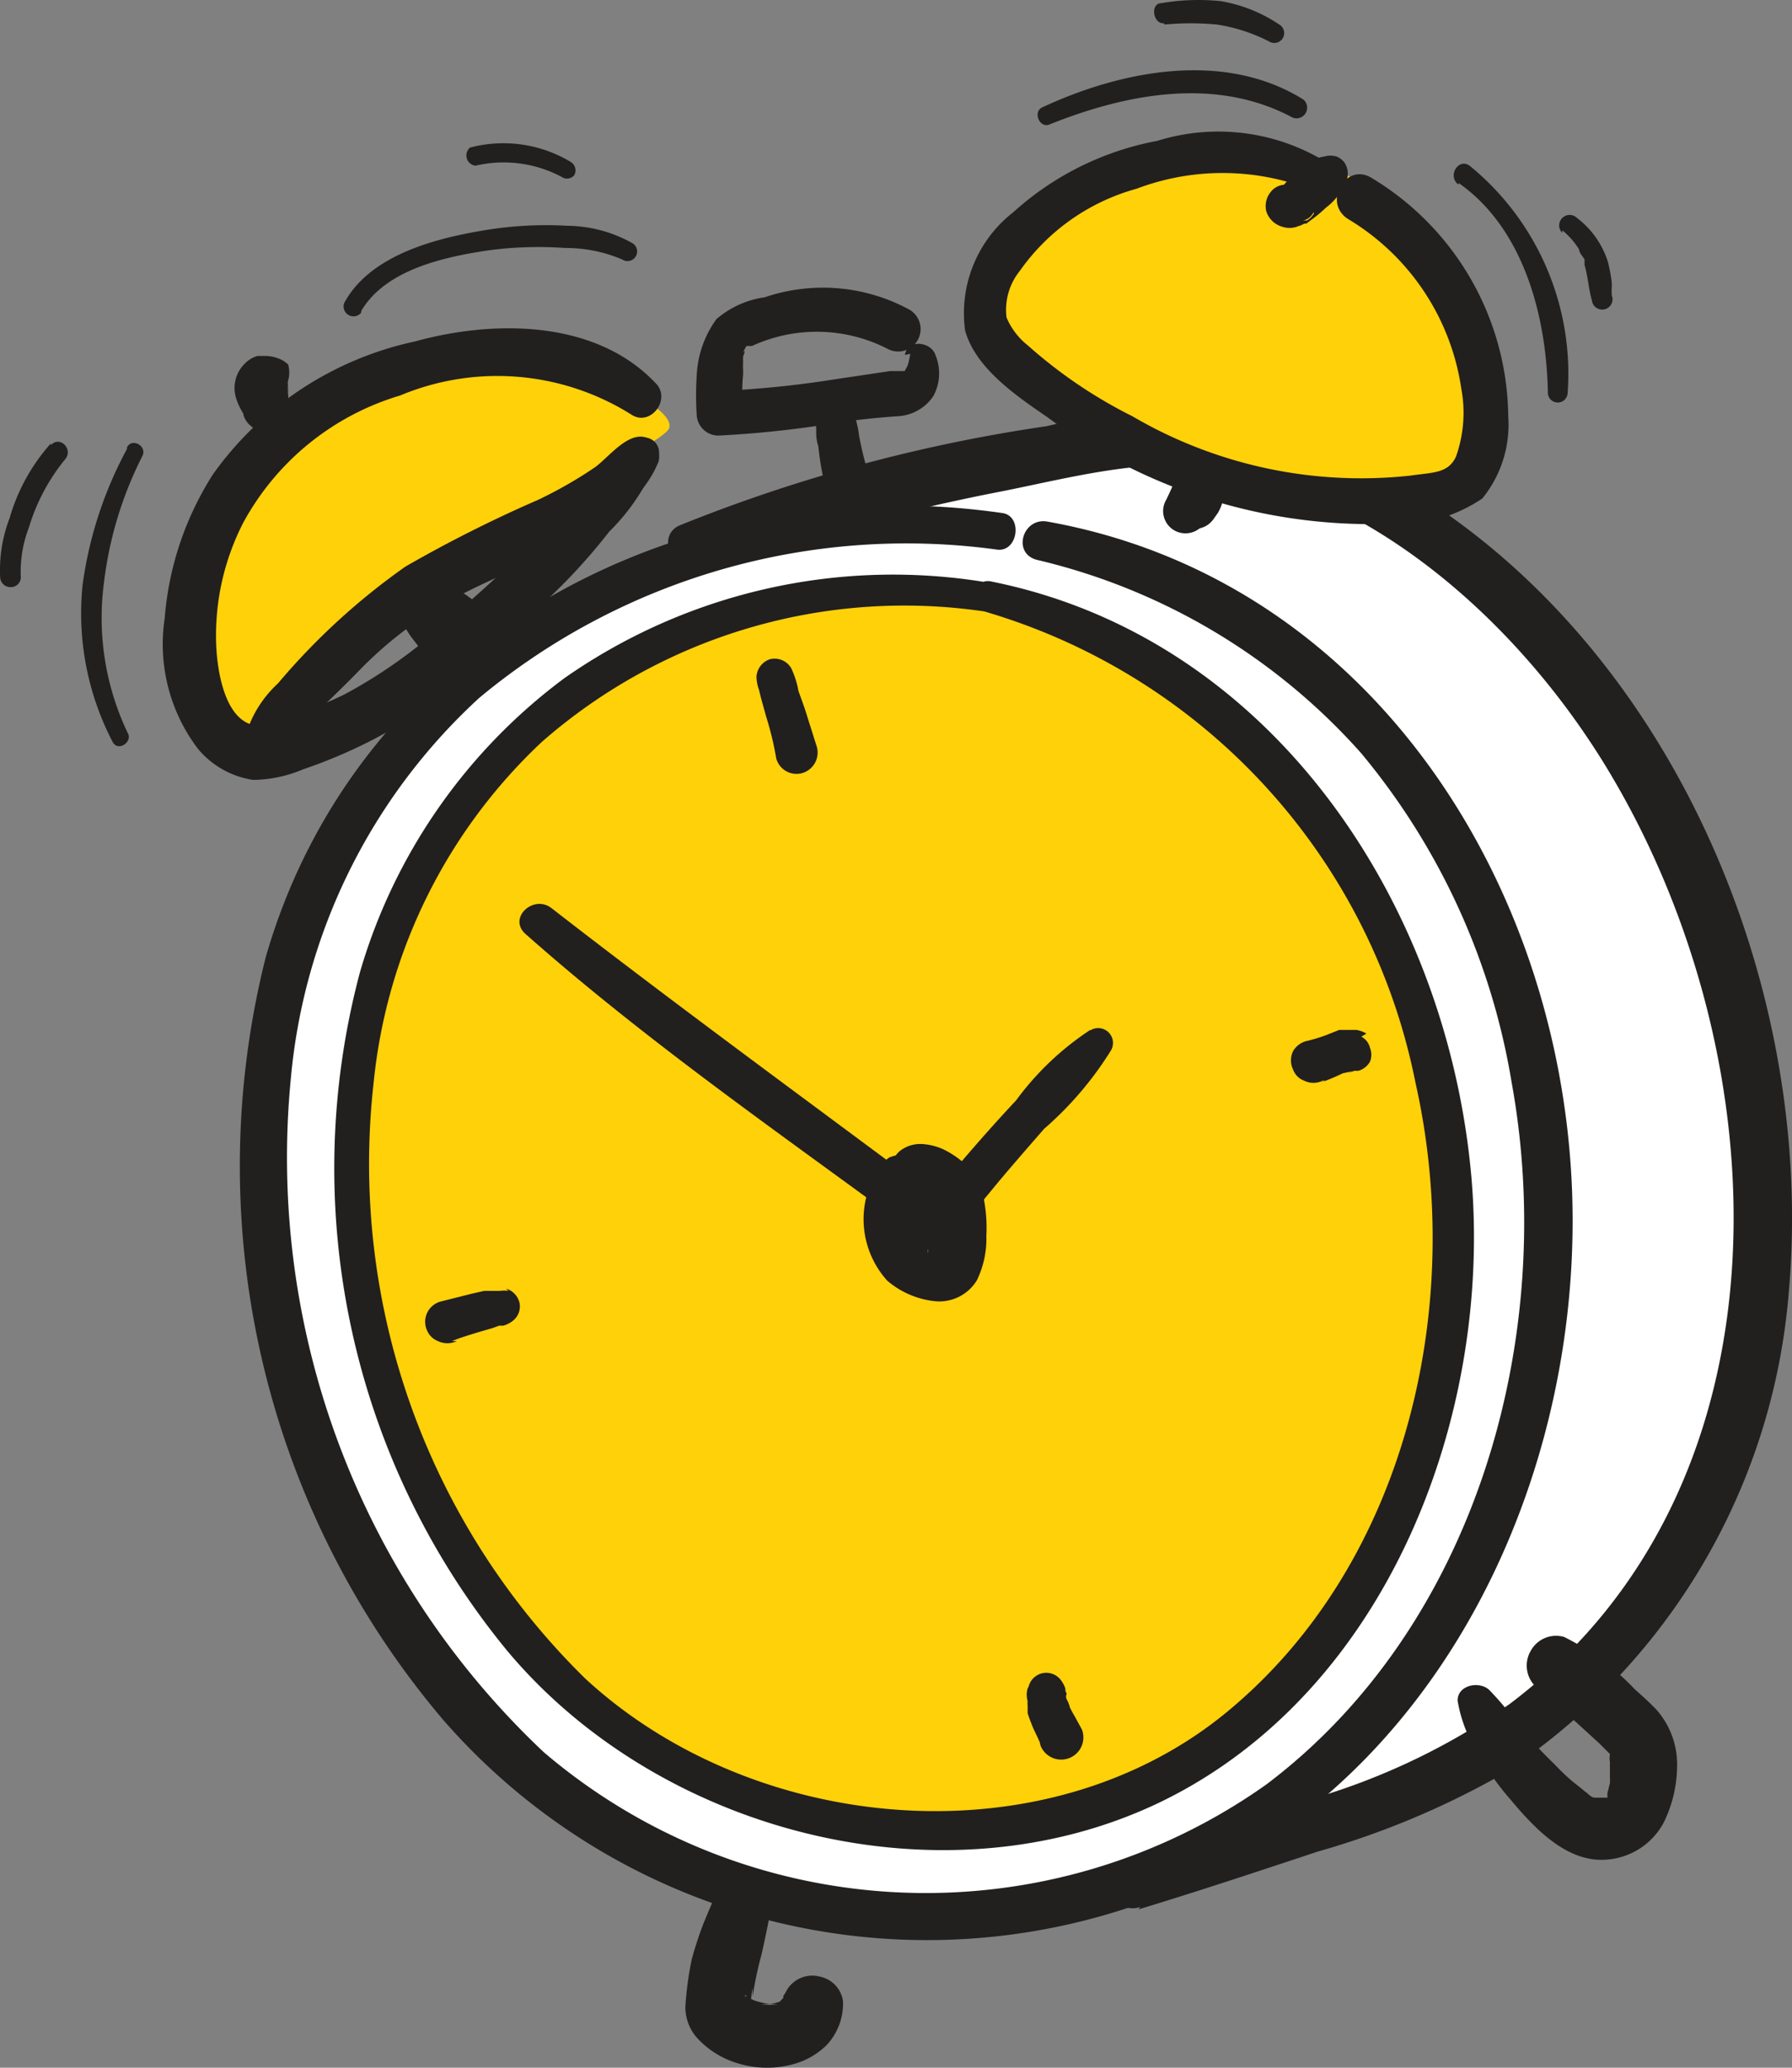 <?xml version="1.0" encoding="UTF-8"?> <svg xmlns="http://www.w3.org/2000/svg" width="52" height="60" viewBox="0 0 52 60"><rect x="0" y="0" width="52" height="60" fill="#808080" stroke="none"/><g id="alarm_clock_icon" data-name="alarm clock icon" transform="translate(0.004 0.027)"><path id="Path_162" data-name="Path 162" d="M29.791,52.685c.681-.215,7.965-2.711,8.61-3.009A16.945,16.945,0,0,0,47.19,39.286c2.926-9.052-1.72-25.269-14.8-28.553-1.863-.466-10.007,1.075-15.464,3" transform="translate(3.06 2.073)" fill="#fff"></path><path id="Path_163" data-name="Path 163" d="M27.69,12.913a19.654,19.654,0,0,0-15.43,4.371C1.246,27.088,7.37,46.553,17.7,51.27c9.958,4.538,20.4.537,24.51-10.138,4-10.389-.095-25.221-13.222-27.932" transform="translate(1.247 2.473)" fill="#fff"></path><path id="Path_164" data-name="Path 164" d="M26.875,14.5a15.87,15.87,0,0,0-13.043,3.738c-9.77,8.741-4.743,26.14,4.482,30.332,8.869,4.036,17.276,1.015,20.94-8.514,3.557-9.267-.735-22.844-12.343-25.555" transform="translate(1.656 2.781)" fill="#ffd109"></path><path id="Path_165" data-name="Path 165" d="M14.6,8.7A8.562,8.562,0,0,0,4.535,15.751c-.669,3.893,1.027,3.714,2.209,4.466,2.926-4.9,11.536-8.861,11.81-9.47S16.07,8.9,14.6,8.7Z" transform="translate(0.852 1.666)" fill="#ffd109"></path><path id="Path_166" data-name="Path 166" d="M29.263,25.595a8.359,8.359,0,0,0-2.149,2.042c-.549.585-1.087,1.194-1.588,1.779a18.151,18.151,0,0,0-1.194,1.517l.836-.215c-3.845-2.878-7.738-5.708-11.536-8.658-.525-.406-1.278.287-.752.752,3.666,3.248,7.75,6.042,11.679,8.956a.621.621,0,0,0,.8-.2c.346-.49.74-.955,1.123-1.421s.955-1.123,1.445-1.684a9.959,9.959,0,0,0,1.935-2.269.43.43,0,0,0-.6-.585Z" transform="translate(2.368 4.265)" fill="#221f1f"></path><path id="Path_167" data-name="Path 167" d="M27.948,12.475c-9.26-1.337-18.686,3.582-21.369,12.873a24.828,24.828,0,0,0,5.14,22.14,18.623,18.623,0,0,0,21.856,4.681c7.6-3.654,11.4-12.479,10.875-20.647-.57-8.825-6.126-17.184-15.2-18.8-.712-.119-1.021.92-.3,1.111a18.131,18.131,0,0,1,9.414,5.613A20.008,20.008,0,0,1,42.729,29c1.342,7.368-1.033,15.787-7.123,20.372a17.076,17.076,0,0,1-20.966-.943A23.7,23.7,0,0,1,7.3,28.919a17.066,17.066,0,0,1,5.473-11.082,19.378,19.378,0,0,1,15.03-4.3c.605.072.748-.979.142-1.063Z" transform="translate(1.132 2.385)" fill="#221f1f"></path><path id="Path_168" data-name="Path 168" d="M27.1,14.168a16.632,16.632,0,0,0-12.3,2.77,16.3,16.3,0,0,0-5.93,8.514,22.052,22.052,0,0,0,4.258,19.7c4.412,5.29,12.643,7.452,18.976,4.395,6.594-3.2,9.654-11.249,9-18.259-.747-7.929-5.847-15.524-13.9-17.148a.446.446,0,0,0-.237.86A17.865,17.865,0,0,1,39.49,28.665c1.459,6.448-.237,13.972-5.479,18.283S20.336,50.53,15.4,45.968A20.922,20.922,0,0,1,9.259,28.7a15.683,15.683,0,0,1,4.886-9.912A15.96,15.96,0,0,1,26.954,15c.463.06.581-.776.107-.836Z" transform="translate(1.577 2.711)" fill="#221f1f"></path><path id="Path_169" data-name="Path 169" d="M30.07,53.43c1.732-.525,3.463-1.1,5.183-1.672a24.254,24.254,0,0,0,5.326-2.221,18.462,18.462,0,0,0,8.359-13.972c.9-9.971-4.454-21.208-14.139-24.874a13.4,13.4,0,0,0-7.392-.3A46.238,46.238,0,0,0,16.755,13.27c-.7.31-.191,1.421.513,1.194,2.914-.776,5.828-1.6,8.789-2.173,1.946-.382,4.275-1.027,6.269-.669,4.848.848,9.016,4.777,11.44,8.861,4.932,8.288,5.469,20.659-2.926,26.988a19.537,19.537,0,0,1-5.684,2.735l-5.374,1.958c-.764.263-.454,1.469.346,1.194Z" transform="translate(2.961 1.949)" fill="#221f1f"></path><path id="Path_170" data-name="Path 170" d="M23.266,28.272a1.672,1.672,0,0,0-1.445-.107,1.576,1.576,0,0,0-.657,1.123,2.663,2.663,0,0,0,.6,2.448,2.532,2.532,0,0,0,1.409.6,1.278,1.278,0,0,0,1.194-.609,2.759,2.759,0,0,0,.275-1.29,4.407,4.407,0,0,0-.084-1.123,2.006,2.006,0,0,0-.609-1.027,2.711,2.711,0,0,0-.549-.358,1.767,1.767,0,0,0-.6-.155.955.955,0,0,0-.585.143.681.681,0,0,0-.239.92,1.266,1.266,0,0,0,.525.478l.322.179c.072,0,.084.107-.084,0h.06l.107.107c.084.084-.131-.179-.072-.084a.119.119,0,0,1,0,.06l.072.155-.084-.2a1.863,1.863,0,0,1,.119.442v-.215a4.9,4.9,0,0,1,0,1.194V30.72a1.194,1.194,0,0,1-.072.3l.084-.191V30.9c0,.107.155-.179.084-.1s-.06,0,.107-.084h-.072l.191-.084h.143a2.89,2.89,0,0,1-.43-.119l.2.084a1.48,1.48,0,0,1-.239-.119s-.143-.107,0,0h0l-.107-.048c.191.191.1.119,0,0l-.107-.191.1.191-.131-.287.084.2a2.938,2.938,0,0,1-.131-.537v.215a3.021,3.021,0,0,1,0-.657v.215a1.517,1.517,0,0,1,.072-.334.167.167,0,0,0,0-.072c0-.084-.1.191,0,.1s-.131.155-.06.072a.394.394,0,0,1-.227.131h.143a3.344,3.344,0,0,0,.49,0,.645.645,0,0,0,.621-.561.633.633,0,0,0-.454-.693Z" transform="translate(3.976 5.397)" fill="#221f1f"></path><path id="Path_171" data-name="Path 171" d="M33.7,25.107A.8.8,0,0,0,33.409,25h-.5l-.251.1a4.561,4.561,0,0,1-.716.227.633.633,0,0,0-.37.287.609.609,0,0,0,0,.537.537.537,0,0,0,.322.322.609.609,0,0,0,.537,0H32.5l-.143.06a6.341,6.341,0,0,0,.657-.275l.275-.06-.131.06.191-.072h.119a.573.573,0,0,0,.334-.263.537.537,0,0,0,0-.406.49.49,0,0,0-.251-.322Z" transform="translate(5.947 4.859)" fill="#221f1f"></path><path id="Path_172" data-name="Path 172" d="M12.792,31.35a.8.8,0,0,0-.239,0h-.466l-.37.084-.9.227a.609.609,0,0,0-.394.824.573.573,0,0,0,.322.322.633.633,0,0,0,.549,0h-.143c.263-.107.549-.191.824-.275l.346-.1.2-.072h.119a.776.776,0,0,0,.322-.179.525.525,0,0,0,.143-.513.561.561,0,0,0-.382-.382Z" transform="translate(1.959 6.081)" fill="#221f1f"></path><path id="Path_173" data-name="Path 173" d="M25.084,41.073a.657.657,0,0,0,0,.37.514.514,0,0,0,0,.131v.215a2.986,2.986,0,0,0,.107.3c.072.2.179.382.263.585l-.072-.143a.525.525,0,0,1,.072.191.644.644,0,0,0,1.206-.454l-.215-.394c-.072-.119-.131-.239-.191-.358l.06.131a.883.883,0,0,0-.1-.263c-.036-.1,0-.107,0-.167a.227.227,0,0,1-.036-.143.86.86,0,0,0-.167-.287.529.529,0,0,0-.9.239Z" transform="translate(4.732 7.893)" fill="#221f1f"></path><path id="Path_174" data-name="Path 174" d="M18.46,16.458a1.194,1.194,0,0,0,.072.418l.072.287.143.513a8.932,8.932,0,0,1,.287,1.194.609.609,0,0,0,.752.43.621.621,0,0,0,.43-.752l-.358-1.134-.179-.5a2.579,2.579,0,0,0-.215-.669.561.561,0,0,0-.609-.251.573.573,0,0,0-.394.513Z" transform="translate(3.486 3.107)" fill="#221f1f"></path><path id="Path_175" data-name="Path 175" d="M23.211,8.882a2.543,2.543,0,0,1-.072.334s-.143.263-.084.167h-.43l-1.684.251a28.839,28.839,0,0,1-3.188.322l.609.609a5.517,5.517,0,0,1,0-1.087h0V9.359a1.7,1.7,0,0,1,0-.239,1.2,1.2,0,0,1,0-.167s.1-.239,0-.107a.955.955,0,0,1,.1-.191c.06-.1-.072,0,0,0h.155a4.5,4.5,0,0,1,3.917.072A.65.65,0,1,0,23.187,7.6a5.254,5.254,0,0,0-4.2-.358,2.723,2.723,0,0,0-1.4.633,3.021,3.021,0,0,0-.573,1.66,8.634,8.634,0,0,0,0,1.111.633.633,0,0,0,.621.609,30.424,30.424,0,0,0,3.583-.394c.537-.072,1.075-.131,1.612-.167a1.326,1.326,0,0,0,1.051-.585,1.373,1.373,0,0,0,.06-1.194c-.119-.382-.812-.478-.884,0Z" transform="translate(3.198 1.358)" fill="#221f1f"></path><path id="Path_176" data-name="Path 176" d="M19.932,9.827v.191a1.194,1.194,0,0,0,0,.2v.155a1.851,1.851,0,0,0,0,.251,1.252,1.252,0,0,0,.06.466,8.407,8.407,0,0,0,.179,1.075.669.669,0,0,0,.8.454.657.657,0,0,0,.454-.8,10.127,10.127,0,0,1-.251-1.039,2.731,2.731,0,0,0-.084-.43A1.994,1.994,0,0,0,20.9,9.7a.561.561,0,0,0-.573-.275.537.537,0,0,0-.466.406Z" transform="translate(3.75 1.833)" fill="#221f1f"></path><path id="Path_177" data-name="Path 177" d="M29.549,10.305a.991.991,0,0,0-.215.358l-.131.263c-.072.167-.155.334-.227.49-.179.358-.322.728-.5,1.087a.645.645,0,0,0,.31.92A.657.657,0,0,0,29.668,13a11.2,11.2,0,0,1,.418-1.111l.227-.49a1.815,1.815,0,0,0,.227-.693.585.585,0,0,0-.358-.525.6.6,0,0,0-.609.119Z" transform="translate(5.359 1.976)" fill="#221f1f"></path><path id="Path_178" data-name="Path 178" d="M17.614,45.973c-.072.191.072-.155,0,0v.107l-.107.251c-.1.239-.2.466-.287.693s-.227.645-.31.967a10.091,10.091,0,0,0-.179,1.326,1.337,1.337,0,0,0,.37.967A2.591,2.591,0,0,0,18.294,51a2.854,2.854,0,0,0,1.612,0,2.173,2.173,0,0,0,.931-.549,1.755,1.755,0,0,0,.466-1.278.848.848,0,0,0-.669-.7.86.86,0,0,0-.955.382,1.422,1.422,0,0,1-.107.179v.084c-.072.119.167-.179.06-.084s-.155.167-.239.239.227-.155.119-.084h-.024a1.421,1.421,0,0,1-.322.084h.251a1.684,1.684,0,0,1-.49,0h.263a2.794,2.794,0,0,1-.454-.107h-.107c-.167,0,.227.107.107,0l-.179-.084-.143-.1c-.107-.072.227.191.107.072h-.06v-.06c.227.215.143.215.1.131s.1.263.06.155h0v.251a3.749,3.749,0,0,1,.06-.728v.251a10.748,10.748,0,0,1,.251-1.194c.107-.454.191-.9.287-1.349A.788.788,0,0,0,17.7,46.1Z" transform="translate(3.154 8.857)" fill="#221f1f"></path><path id="Path_179" data-name="Path 179" d="M35.6,41.559a4.024,4.024,0,0,0,.585,1.552,7.75,7.75,0,0,0,.955,1.361c.681.812,1.636,1.851,2.806,1.743a2.042,2.042,0,0,0,1.648-1.087,3.786,3.786,0,0,0,.382-1.648,2.388,2.388,0,0,0-.609-1.624c-.191-.2-.406-.394-.609-.573A7.32,7.32,0,0,0,38.7,39.756a.836.836,0,0,0-.967.394.848.848,0,0,0,.131,1.039l1.194,1.051.657.6.239.239.072.072h0a.514.514,0,0,0,0,.084c0,.072,0,0,0-.072a.7.7,0,0,0,0,.227h0V43.8h0a1.622,1.622,0,0,1,0,.2l-.072.287v.131h0c-.1.155-.084.167,0,0H39.6c-.131,0-.2-.119-.3-.179l-.119-.1h0l-.251-.2a6.363,6.363,0,0,1-.5-.478c-.346-.334-.681-.693-.991-1.051a8.622,8.622,0,0,0-.92-1.123c-.31-.275-.967-.119-.908.37Z" transform="translate(6.686 7.718)" fill="#221f1f"></path><path id="Path_180" data-name="Path 180" d="M17.67,11.174a16.874,16.874,0,0,0-2.639,2.663c-.872.872-1.791,1.708-2.723,2.52A14.736,14.736,0,0,1,9.24,18.566a13.662,13.662,0,0,1-1.361.573,3.786,3.786,0,0,1-1.1.346C5.765,19.486,5.526,17.9,5.5,17.1a7.165,7.165,0,0,1,.788-3.511A7.667,7.667,0,0,1,10.84,9.9a7.308,7.308,0,0,1,6.7.549c.561.382,1.194-.454.7-.92C16.5,7.7,13.562,7.7,11.27,8.332a9.685,9.685,0,0,0-5.863,3.857,9.064,9.064,0,0,0-1.4,4.18,5.016,5.016,0,0,0,.967,3.786,2.579,2.579,0,0,0,1.6.9,3.845,3.845,0,0,0,1.457-.31A14.557,14.557,0,0,0,11.389,19.1,27.55,27.55,0,0,0,15.2,15.736a17.144,17.144,0,0,0,1.708-1.887,6.138,6.138,0,0,0,1.433-2.2.43.43,0,0,0-.621-.478Z" transform="translate(0.768 1.549)" fill="#221f1f"></path><path id="Path_181" data-name="Path 181" d="M17.695,10.663c-.561-.346-1.194.525-1.6.812a12.5,12.5,0,0,1-1.648.943A38.584,38.584,0,0,0,10.6,14.353a19.56,19.56,0,0,0-3.7,3.391A3.308,3.308,0,0,0,6,19.13a.884.884,0,0,0,1,1.075c.513,0,.86-.812.287-1.087,0,0-.131-.06-.107-.072a.466.466,0,0,1,.119.394v-.072c.167-.143.31-.37.466-.525.5-.5,1.027-.991,1.517-1.5a11.547,11.547,0,0,1,3.165-2.293c1.039-.513,2.126-.943,3.129-1.5a8.359,8.359,0,0,0,1.326-.908A3.069,3.069,0,0,0,17.946,11.3a.609.609,0,0,0-.143-.549l-.107-.084Z" transform="translate(1.162 2.06)" fill="#221f1f"></path><path id="Path_182" data-name="Path 182" d="M10.064,14.927V15h0a.513.513,0,0,0,.06.143.764.764,0,0,0,.227.346,2.89,2.89,0,0,0,.5.346,5.063,5.063,0,0,1,.836.442l-.131-.107.263.263-.107-.143h0a.836.836,0,0,0,.322.287.74.74,0,0,0,.454,0,.92.92,0,0,0,.3-.167.752.752,0,0,0,.2-.49.633.633,0,0,0-.107-.358l-.131-.179-.119-.119L12.19,14.9A7.3,7.3,0,0,0,11,14.091a.943.943,0,0,0-.955,0,.776.776,0,0,0-.37.681,1.266,1.266,0,0,0,.143.5,4.6,4.6,0,0,0,.275.454l.513.669a5.481,5.481,0,0,0,.43.49.908.908,0,0,0,.442.31.752.752,0,0,0,.227,0h.191a.74.74,0,0,0,.49-.49l-.31.406a.716.716,0,0,0,.31-.406.752.752,0,0,0,0-.537.728.728,0,0,0-.418-.31.657.657,0,0,0-.537.072.716.716,0,0,0-.31.406h0l.179-.3h0l.131-.107h0l1.015.406a.681.681,0,0,0-.179-.31l.107.143h0l.072.167h0a.872.872,0,0,0-.2-.334l-.072-.072c-.072-.084-.143-.155-.2-.239l-.537-.645.119.143a4.048,4.048,0,0,1-.442-.669l.072.167a.167.167,0,0,1,0-.084V14.8h0v.191h0l-.072.179h0L11,15.309h0l-.143.119h0l-.167.072h-.251l-.167-.072a3.881,3.881,0,0,1,.609.358c.227.143.454.31.669.478l-.143-.107a2.006,2.006,0,0,1,.418.358l-.107-.143h0l-.072-.155h0v-.179h0l1.194-.49a1.994,1.994,0,0,0-.764-.561c-.275-.119-.573-.215-.86-.322h.155l-.382-.191-.215-.084h.072l-.072-.084a.49.49,0,0,0-.621,0,.478.478,0,0,0-.131.609Z" transform="translate(1.825 2.716)" fill="#221f1f"></path><path id="Path_183" data-name="Path 183" d="M29.631,10.539c-.072.1.06-.072,0,0h0a.466.466,0,0,1-.1.119,3.38,3.38,0,0,0-.239.334c-.1.131-.179.275-.263.406a2.186,2.186,0,0,0-.251.6,1.851,1.851,0,0,0-.072.275,1.314,1.314,0,0,0,0,.31v.31a.5.5,0,0,0,.155.263.6.6,0,0,0,.334.167.657.657,0,0,0,.6-.287l.119-.167a1.338,1.338,0,0,0,.131-.3l-.072.167c.072-.155.131-.3.191-.454l-.072.179c.107-.263.2-.513.31-.764a2.782,2.782,0,0,0,.131-.334,2.974,2.974,0,0,0,.107-.442.561.561,0,0,0-.31-.645.466.466,0,0,0-.358,0,.693.693,0,0,0-.334.251Z" transform="translate(5.419 1.993)" fill="#221f1f"></path><path id="Path_184" data-name="Path 184" d="M7.134,10.531a2.257,2.257,0,0,0,.119-.263l-.179.287h0a.215.215,0,0,0,.06-.084.346.346,0,0,0,.119-.143v-.06a1.349,1.349,0,0,0,0-.215V9.934a.334.334,0,0,0,0-.107V9.719a2.15,2.15,0,0,1,0-.227v.227l-.072.191a2.388,2.388,0,0,0,.072-.263l-.072.191h0l-.119.167h0l-.155.131h0l-.179.072h-.3l-.167-.072.167.072h.179a.49.49,0,0,0,.251,0A.3.3,0,0,0,7,10.125a.406.406,0,0,0,.167-.179.418.418,0,0,0,.072-.167,1.051,1.051,0,0,0,0-.191,1.313,1.313,0,0,0,0-.215.86.86,0,0,0,.012-.5.776.776,0,0,0-.179-.131,1.075,1.075,0,0,0-.466-.119H6.358a.848.848,0,0,0-.37.227.991.991,0,0,0-.239,1.027,1.9,1.9,0,0,0,.143.322,1.087,1.087,0,0,0,.1.155l.119.143-.119-.143a.979.979,0,0,0,.3.287L6.047,10.4h.012l-.107-.131V10.16h0v.167a.609.609,0,0,0,.107.215.561.561,0,0,0,.119.119.37.37,0,0,0,.215.107h.334a.442.442,0,0,0,.227-.107.561.561,0,0,0,.155-.179Z" transform="translate(1.107 1.679)" fill="#221f1f"></path><path id="Path_185" data-name="Path 185" d="M8.9,7.935C9.6,6.741,11.291,6.37,12.569,6.179a10.855,10.855,0,0,1,2.245-.072,4.168,4.168,0,0,1,1.66.334.279.279,0,1,0,.287-.478,3.917,3.917,0,0,0-1.863-.5,10.915,10.915,0,0,0-2.5.143c-1.409.239-3.248.728-3.989,2.09a.287.287,0,0,0,.49.287Z" transform="translate(1.578 1.062)" fill="#221f1f"></path><path id="Path_186" data-name="Path 186" d="M11.643,4.106a3.582,3.582,0,0,1,2.5.322.275.275,0,0,0,.37-.048.287.287,0,0,0-.1-.382,3.785,3.785,0,0,0-2.926-.418.3.3,0,0,0,.155.525Z" transform="translate(2.147 0.676)" fill="#221f1f"></path><path id="Path_187" data-name="Path 187" d="M3.3,10.908a11.524,11.524,0,0,0-1.29,3.953,8.073,8.073,0,0,0,.872,4.55c.155.3.585,0,.442-.251a7.75,7.75,0,0,1-.693-4.371,10.962,10.962,0,0,1,1.111-3.666c.155-.287-.287-.549-.442-.263Z" transform="translate(0.382 2.09)" fill="#221f1f"></path><path id="Path_188" data-name="Path 188" d="M1.47,10.758A5.541,5.541,0,0,0,.276,12.92,4.215,4.215,0,0,0,0,14.639a.3.3,0,0,0,.3.287.287.287,0,0,0,.3-.287,3.583,3.583,0,0,1,.239-1.457,5.72,5.72,0,0,1,1.051-1.97c.239-.287-.155-.693-.418-.406Z" transform="translate(0 2.084)" fill="#221f1f"></path><path id="Path_189" data-name="Path 189" d="M38.1,9.3C36.1,3.493,32.131,2.574,27.486,4.52c-3.809,1.576-4.5,5.386.525,7.571,5.469,2.388,7.726,2.126,9.279,1.337S38.6,10.766,38.1,9.3Z" transform="translate(4.571 0.704)" fill="#ffd109"></path><path id="Path_190" data-name="Path 190" d="M34.056,4.041a5.971,5.971,0,0,0-4.884-.6A8.55,8.55,0,0,0,25,5.51,3.714,3.714,0,0,0,23.6,8.937c.3,1.1,1.5,1.911,2.388,2.52a15.751,15.751,0,0,0,9.732,3.1,4.454,4.454,0,0,0,2.89-.74,3.4,3.4,0,0,0,.752-2.388,8.168,8.168,0,0,0-3.965-6.914c-.752-.466-1.433.716-.681,1.194A6.9,6.9,0,0,1,38,10.633a3.8,3.8,0,0,1-.155,1.97c-.227.49-.669.454-1.314.549a13.136,13.136,0,0,1-8.073-1.72,13.84,13.84,0,0,1-3.033-2.054,2.054,2.054,0,0,1-.621-.812,1.791,1.791,0,0,1,.382-1.349,6.126,6.126,0,0,1,3.391-2.388,7.046,7.046,0,0,1,4.992,0,.479.479,0,0,0,.49-.824Z" transform="translate(4.4 0.621)" fill="#221f1f"></path><path id="Path_191" data-name="Path 191" d="M35.653,4.511c1.9,1.326,2.556,3.9,2.591,6.1a.287.287,0,0,0,.573,0,7.786,7.786,0,0,0-2.842-6.6c-.334-.239-.657.31-.322.549Z" transform="translate(6.668 0.772)" fill="#221f1f"></path><path id="Path_192" data-name="Path 192" d="M38.165,5.643a2.15,2.15,0,0,1,.49.561c0,.1.107.191.155.287h0v.155c.1.346.119.7.215,1.039A.3.3,0,1,0,39.6,7.53a1.851,1.851,0,0,1,0-.251v.072h0V7.16a5.027,5.027,0,0,0-.107-.585,2.567,2.567,0,0,0-.9-1.29.3.3,0,1,0-.43.43Z" transform="translate(7.166 1.014)" fill="#221f1f"></path><path id="Path_193" data-name="Path 193" d="M25.675,3.257c2.245-.9,4.836-1.4,7.069-.2a.31.31,0,0,0,.31-.525c-2.293-1.433-5.278-.848-7.583.227C25.2,2.887,25.388,3.364,25.675,3.257Z" transform="translate(4.766 0.331)" fill="#221f1f"></path><path id="Path_194" data-name="Path 194" d="M28.467.686A8.168,8.168,0,0,1,30,.686a4.956,4.956,0,0,1,1.552.513.287.287,0,0,0,.287-.49A4.335,4.335,0,0,0,30.1.005a6.389,6.389,0,0,0-1.72.06c-.322,0-.251.609.084.585Z" transform="translate(5.314 0)" fill="#221f1f"></path><path id="Path_195" data-name="Path 195" d="M31.629,4.62a.549.549,0,0,0-.6.2.645.645,0,0,0-.119.549.681.681,0,0,0,.442.442.693.693,0,0,0,.466,0h-.155l-.322-.084a.633.633,0,0,0,.669,0h.06l.143-.107a4.025,4.025,0,0,0,.43-.358,1.7,1.7,0,0,0,.3-.287,1.278,1.278,0,0,0,.179-.263,1.11,1.11,0,0,0,.06-.119.585.585,0,0,0,0-.633.561.561,0,0,0-.227-.179.657.657,0,0,0-.37,0,1.111,1.111,0,0,0-.418.155,2.519,2.519,0,0,0-.442.358,3.248,3.248,0,0,0-.287.287l-.107.119h0a.693.693,0,0,0-.167.287.907.907,0,0,0,0,.358v-.3l.155-.275h0l.119-.084h.6l.107.1h0l.084.107h0l.06.131h0V5.17h0v.143h0v.131h0l-.084.107h0l-.107.084h-.119a.418.418,0,0,0,.275-.191.5.5,0,0,0,.119-.31.537.537,0,0,0-.394-.5Z" transform="translate(5.831 0.735)" fill="#221f1f"></path></g></svg> 